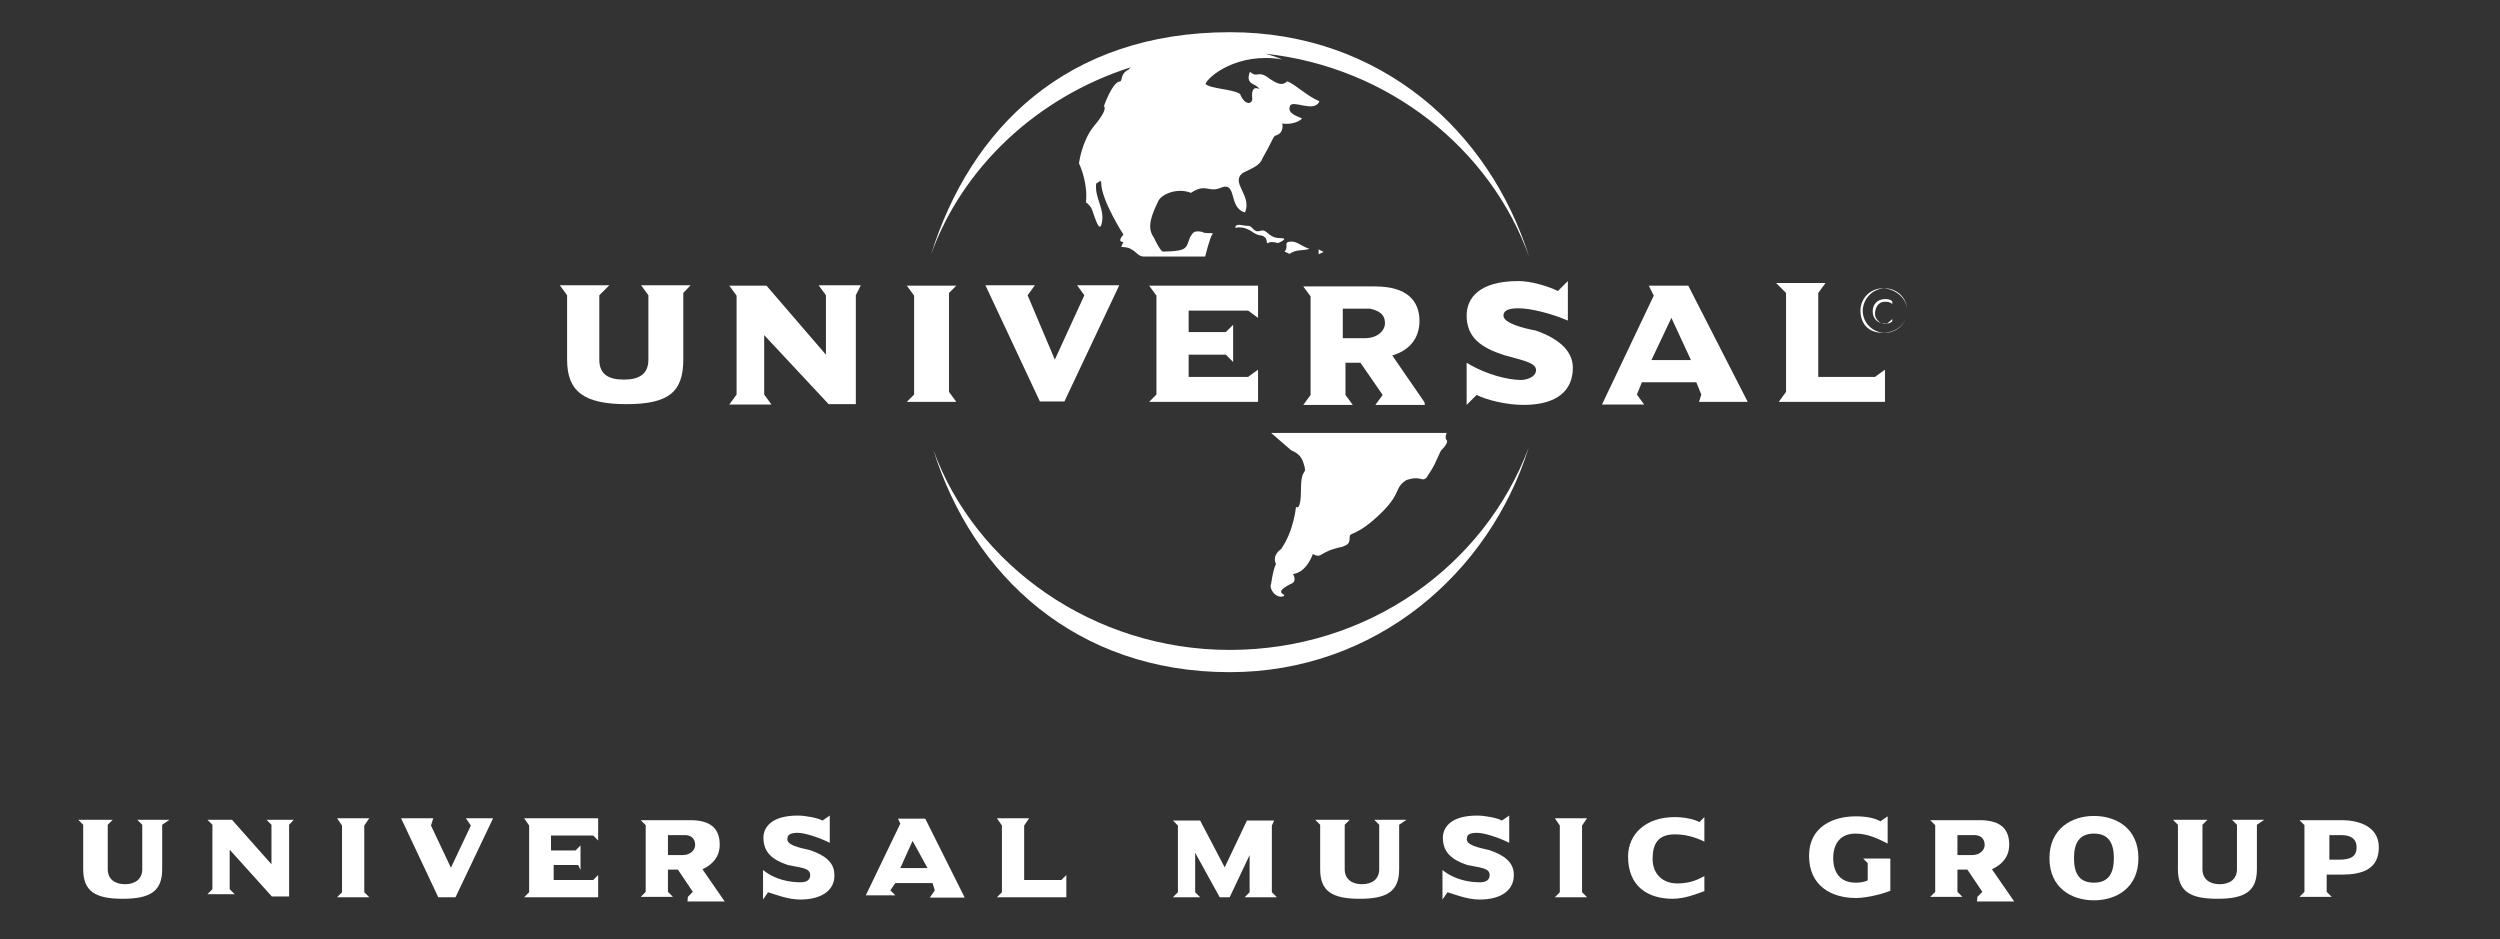 <?xml version="1.0" encoding="utf-8"?>
<!-- Generator: Adobe Illustrator 27.3.0, SVG Export Plug-In . SVG Version: 6.00 Build 0)  -->
<svg version="1.1" id="layer" xmlns="http://www.w3.org/2000/svg" xmlns:xlink="http://www.w3.org/1999/xlink" x="0px" y="0px"
	 viewBox="0 0 652 245" style="enable-background:new 0 0 652 245;" xml:space="preserve">
<rect x="0" y="0" width="652" height="245" fill="#333333" stroke="none"/>
<style type="text/css">
	.st0{fill:#FFFFFF;}
</style>
<g>
	<path class="st0" d="M336.3,66.2c2-1.3,3.3-0.7,5.2-1.3c-1.9-0.6-3.2-1.9-4.6-1.9c-2.5,0-0.6,1.3-1.9,2.6L336.3,66.2z"/>
	<path class="st0" d="M330.7,63.4c0.7-0.6,2.6,0,2.6,0s3.2-1.3,0.6-1.3c-3.3,0-3.3-2.5-5.2-1.9c-1.9,0.6-1.9-1.3-3.2-1.3
		c-1.3,0-2.6-0.6-3.2,0c-0.6,1.3,0.6-0.6,3.9,1.3c2.6,1.9,2.6,0.6,3.9,1.9C330.7,63.4,330.1,63.4,330.7,63.4z"/>
	<path class="st0" d="M343.9,65v1.3l1.3-0.6C345.2,65.7,343.9,65.1,343.9,65z"/>
	<path class="st0" d="M342.4,144.5c2.6,1.3,1.3-0.6,7.7-1.9c1.3-0.6,1.9-0.6,1.9-2.6c0-1.3,1.9,0,8.4-6.4c5.2-5.2,3.2-6.4,6.4-8.4
		c3.9-1.3,3.9,0.6,5.2-0.6c2.6-3.9,1.9-3.2,3.2-5.8l0.6-1.3c0.2-0.1,2.1-2.1,1.5-2.7c-0.6-0.6,0-1.9,0-1.9h-45.8l5.2,4.5
		c1.3,0.6,2.6,1.3,3.2,3.2c1.3,3.9-0.6,0.6-0.6,7.1c0,5.8-1.3,4.5-1.3,4.5s-0.6,6.4-3.9,11c-2.6,1.9-1.3,3.9-1.3,3.9
		s-0.6,0.6-1.3,5.2c-0.6,1.3,1.3,3.9,3.2,3.2c1.3-0.6-3.2-0.6,1.9-3.2c1.9-0.6,0.6-2.6,0.6-2.6S340.4,149.7,342.4,144.5z"/>
	<path class="st0" d="M341.8,77.3V103l-1.9,2.6h12.9l-1.9-2.6v-8.4h3.9l5.8,8.4l-1.9,2.6h12.9l-0.1-0.7l-8.4-12.2
		c4.5-1.3,7.1-4.5,7.1-9c0-5.2-3.2-9-11.6-9h-18.7L341.8,77.3z M350.2,80.5h7.1c2,0.5,3.9,1.2,3.9,3.8c0,1.9-1.9,3.9-5.2,3.9h-5.8
		V80.5z"/>
	<path class="st0" d="M320.7,169.5c-35.4,0-66.3-21.9-77.3-52.2c10.3,32.9,37.3,58,77.3,58c38,0,67.7-25.7,78-58.6
		C387.1,147.6,356.8,169.5,320.7,169.5z"/>
	<polygon class="st0" points="257,74.4 271.2,104.7 277.6,104.7 291.9,74.4 280.9,74.4 282.8,77 275.1,93.8 268,77 269.9,74.4 	"/>
	<path class="st0" d="M178.2,93.8V76.4l1.9-2h-12.9l1.9,2.6v16.8c0,3.9-2.6,5.2-6.4,5.2c-3.9,0-6.4-1.3-6.4-5.2V77l2.6-2.6H146
		l1.9,2.6v16.8c0,8.4,4.5,11.6,15.5,11.6S178.2,102.2,178.2,93.8z"/>
	<polygon class="st0" points="215.4,77 215.4,92.5 199.9,74.5 190.2,74.5 192.1,77.1 192.1,102.9 190.2,105.5 201.2,105.5 
		199.3,102.9 199.3,87.4 216.1,105.4 223.2,105.4 223.2,77 224.5,74.4 213.5,74.4 	"/>
	<polygon class="st0" points="236.5,104.8 249.4,104.8 247.5,102.2 247.5,76.4 249.4,74.5 236.5,74.5 238.4,77.1 238.4,102.9 	"/>
	<path class="st0" d="M382.5,82.3c0,5.8,3.9,8.4,9.7,10.3c4.5,1.3,8.4,1.9,8.4,3.9c0,1.9-2.6,2.6-3.9,2.6c-3.2,0-9-1.3-14.2-4.5v11
		l2.6-2.6c2.6,1.3,7.7,2.6,12.2,2.6c9,0,12.9-3.9,12.9-9.7c0-4.5-3.9-7.7-9.7-9.7c-3.2-0.6-8.4-1.9-8.4-3.9c0-1.3,1.3-1.9,3.9-1.9
		c3.2,0,8.4,1.3,12.9,3.2V73.3l-2.6,2.6c-2.6-1.3-7.1-2.6-10.3-2.6C385.7,73.3,382.5,77.8,382.5,82.3z"/>
	<polygon class="st0" points="325.5,81 328.1,82.9 328.1,74.5 299.7,74.5 301.6,77.1 301.6,102.9 299.7,104.8 328.1,104.8 
		328.1,96.4 325.5,98.3 310,98.3 310,92.5 319.7,92.5 321.6,94.4 321.6,84.7 319.7,86.6 310,86.6 310,81 	"/>
	<path class="st0" d="M491.32,86.79c0.09,0,0.18,0.01,0.28,0.01c3.13,0,5.68-2.49,5.79-5.6C497.29,84.21,494.87,86.64,491.32,86.79z
		"/>
	<path class="st0" d="M497.4,80.99C497.4,81,497.4,81,497.4,80.99c0,0.07-0.01,0.14-0.01,0.2C497.39,81.13,497.4,81.07,497.4,80.99
		C497.4,81,497.4,81,497.4,80.99z"/>
	<path class="st0" d="M294.97,17.53c-0.31,0.22-0.51,0.41-0.57,0.57c-2.6,1.3-1.3,3.2-2.6,3.2c-1.9,0.6-3.9,6.4-3.9,6.4
		s1.3,0.6-2.6,5.2c-3.2,3.9-3.9,9.7-3.9,9.7s1.9,3.9,1.9,8.4c0,3.2-0.6,0.6,1.3,3.2c0.6,1.3,1.9,6.4,2.6,4.5c1.3-3.9-1.9-7.1-1.3-11
		c0,0.6,1.3-1.3,1.3,0c0,4.5,5.8,13.5,5.8,13.5s-1.9,1.9,0,1.9l-0.6,1.3c0,0,1.9,0,2.6,0.6c1.3,0.6,1.9,1.9,3.2,1.9h16.1
		c0,0,1.3-5.2,1.9-5.8c0.6-0.6-1.9,0-2.6-0.6c-2.6-0.6-2.6,0.6-3.2,1.3c-0.6,1.3-0.6,2.6-1.9,3.2c-1.3,0.6-4.5,0.6-5.2,0.6
		s-2.4-3.7-2.4-3.7c-1.9-2.6-0.6-5.8,1.3-9.7c1.3-1.9,5.2-3.2,8.4-1.9c3.9-2.6,4.5,0,7.7-1.3c4.5-1.9,1.9,5.2,6.4,6.4
		c1.9-4.5-3.9-7.7-0.6-10.3c2.6-1.3,4.5-1.9,5.2-3.9c1.9-3.2,2.6-5.2,3.2-5.8c2.6-0.6,1.9-3.2,1.9-3.2s3.2,0.6,5.2-1.3
		c-1.3-0.6-3.9-1.3-3.2-3.2c0.6-1.9,6.4,1.9,7.7-1.3c-3.2-1.3-6.4-4.5-8.4-5.2c-1.3,1.3-2.6,0.6-4.5-0.6c-3.2-2.6-3.2,0-5.2-1.9
		c-1.3,3.2,1.3,3.2,1.9,3.9c1.9,1.9-1.9-1.9-1.3,3.2c0,1.3-1.9,1.9-3.2-1.3c-1.9-1.3-7.7-1.3-9-2.6c0.6-1.9,8.4-8.4,20-6.4
		c-1.43-0.6-2.9-1.09-4.39-1.49c32.07,3.46,58.74,24.76,68.79,52.99c-10.3-32.8-38.7-58.6-78-58.6c-42.6,0-67.7,25.1-78,58
		C250.98,43.66,270.48,25.31,294.97,17.53z"/>
	<polygon class="st0" points="463.9,104.8 491.6,104.8 491.6,96.4 489,98.3 474.2,98.3 474.2,76.4 476.1,73.8 463.2,73.8 
		465.8,76.4 465.8,102.2 	"/>
	<path class="st0" d="M485.8,81c0.1-3.1,2.54-5.63,5.51-5.78c-0.1-0.01-0.2-0.02-0.31-0.02c-3.2,0-5.8,2.6-5.8,5.8s1.9,5.8,5.8,5.8
		c0.11,0,0.22-0.01,0.32-0.01C488.25,86.64,485.8,84.11,485.8,81z"/>
	<path class="st0" d="M430,74.5l1.3,2.6l-13.5,28.4h11l-1.9-2.6l1.3-3.2h14.2l1.3,3.2l-0.6,1.9h12.7l-15.5-30.3H430z M430.7,93.9
		l5.2-11l5.1,11H430.7z"/>
	<path class="st0" d="M497.4,80.99c0-3.2-2.6-5.79-5.8-5.79c-0.1,0-0.2,0.01-0.29,0.02C494.4,75.37,497.4,77.9,497.4,80.99z"/>
	<path class="st0" d="M37.1,215.1v11.6c0,2.6-1.9,3.9-4.5,3.9c-2.6,0-4.5-1.3-4.5-3.9v-11.6l1.3-1.3h-9l1.3,1.3v11.6
		c0,5.8,3.2,7.7,10.3,7.7s10.3-1.9,10.3-7.7v-11.6l1.9-1.3h-8.4L37.1,215.1z"/>
	<polygon class="st0" points="138,215.3 138,232.7 136.7,234 156,234 156,228.2 154.7,229.5 144.4,229.5 144.4,225.6 150.8,225.6 
		151.4,226.9 151.4,220.5 150.1,221.8 143.7,221.8 143.7,217.9 154.7,217.9 156,219.2 156,213.4 136.7,213.4 	"/>
	<polygon class="st0" points="122.8,215.3 117.6,226.3 112.4,215.3 113,213.4 104.6,213.4 114.3,234 118.8,234 128.6,213.4 
		121.5,213.4 	"/>
	<polygon class="st0" points="70.8,215.1 70.8,225.4 60.5,213.8 54.1,213.8 55.4,215.1 55.4,231.9 54.1,233.2 61.2,233.2 
		59.9,231.9 59.9,221.6 70.9,233.8 75.4,233.8 75.4,215.1 76.6,213.8 69.5,213.8 	"/>
	<polygon class="st0" points="96.3,213.4 87.9,213.4 89.2,215.3 89.2,232.7 87.9,234 96.3,234 95,232.7 95,215.3 	"/>
	<path class="st0" d="M546.1,212.8c-5.8,0-11.6,3.3-11.6,11c0,7.8,5.8,11,11.6,11c5.8,0,11.6-3.2,11.6-11
		C557.7,216,551.9,212.8,546.1,212.8z M546.1,230.2c-3.9,0-5.2-2.5-5.2-6.4c0-3.8,1.3-6.4,5.2-6.4s5.2,2.6,5.2,6.4
		S550,230.2,546.1,230.2z"/>
	<path class="st0" d="M488.4,81.2c0,1.54,0.87,2.68,2.21,3.05c-0.89-0.44-1.61-1.39-1.61-2.35c0-1.3,0.6-3.2,2.6-3.2
		c0.6,0,1.3,0,1.9,0.6v-0.7c-0.6-0.6-1.3-0.6-1.9-0.6C489.7,78,488.4,79.3,488.4,81.2z"/>
	<path class="st0" d="M493.5,83.2c-0.46,0.46-0.98,0.97-1.46,1.19c0.49-0.03,1-0.13,1.46-0.59V83.2z"/>
	<path class="st0" d="M492.04,84.39c-0.15,0.01-0.3,0.01-0.44,0.01c-0.36,0-0.68-0.06-0.99-0.15c0.32,0.15,0.66,0.25,0.99,0.25
		C491.74,84.5,491.89,84.46,492.04,84.39z"/>
	<path class="st0" d="M487.1,225.1v4.5c-1.3,0.6-2.6,0.6-3.2,0.6c-3.9,0-5.8-2.6-5.8-6.4s1.9-6.4,5.8-6.4c3.2,0,5.8,1.3,8.4,2.6
		v-7.1l-1.9,1.3c-1.2-0.7-3.2-1.3-6.4-1.3c-5.8,0-12.2,2.6-12.2,10.3c0,7.8,5.8,11,12.2,11c3.2,0,7.7-1.3,9-1.9v-8.4h-7.1
		L487.1,225.1z"/>
	<path class="st0" d="M524,220.3c0-3.8-1.9-6.4-7.7-6.4h-12.9l1.3,1.3v17.4l-1.3,1.3h8.4l-1.3-1.3v-5.8h2.6l3.9,5.8l-1.3,1.3
		l-0.1,1.2h9.7l-5.8-8.4C522.1,225.5,524,223.5,524,220.3z M514.4,223h-3.9v-5.2h4.5c1.3,0,2.6,0.7,2.6,2.6
		C517.6,221.7,516.3,223,514.4,223z"/>
	<path class="st0" d="M436.8,213.1c-7.7,0-12.2,4.5-12.2,10.3c0,7.8,5.2,11,11.6,11c3.2,0,6.4-1.3,8.3-2v-3.9
		c-1.3,0.6-3.2,1.9-7.1,1.9c-3.8,0-6.4-2.5-6.4-6.4c0-3.8,1.3-6.4,5.8-6.4c2.5,0,5.1,0.6,7.7,1.9v-6.4l-1.3,1.3
		C442,213.7,439.4,213.1,436.8,213.1z"/>
	<path class="st0" d="M610.7,213.9h-11l1.3,1.3v17.4l-1.3,1.3h8.4l-1.3-1.3v-4.5h3.9c5.2,0,9.7-1.3,9.7-7.1
		C620.4,215.2,614.6,213.9,610.7,213.9z M610.1,224.2h-2.6v-6.4h3.2c2,0,3.9,0.7,3.9,3.2C614.6,223.6,612.7,224.2,610.1,224.2z"/>
	<path class="st0" d="M583.4,215.1v11.6c0,2.6-1.9,3.9-4.5,3.9s-4.5-1.3-4.5-3.9v-11.6l1.3-1.3h-9l1.3,1.3v11.6
		c0,5.8,3.2,7.7,10.3,7.7s10.3-1.9,10.3-7.7v-11.6l1.9-1.3h-8.4L583.4,215.1z"/>
	<polygon class="st0" points="324.6,234 324.6,234 324.6,234 	"/>
	<path class="st0" d="M234.2,213.5l0.6,1.3l-9,18.7h7.7l-1.3-1.3l1.3-1.9h9.7l0.6,1.9l-1.3,1.9h9.1l-10.3-20.6H234.2z M234.8,226.4
		l3.2-7.1l3.9,7.1H234.8z"/>
	<path class="st0" d="M187.7,220.3c0-3.8-1.9-6.4-7.7-6.4h-12.9l1.3,1.3v17.4l-1.3,1.3h8.4l-1.3-1.3v-5.8h2.6l3.9,5.8l-1.3,1.3
		l-0.1,1.2h9.7l-5.8-8.4C185.8,225.5,187.7,223.5,187.7,220.3z M178.1,223h-3.9v-5.2h4.5c1.3,0,2.6,0.7,2.6,2.6
		C181.3,221.7,180,223,178.1,223z"/>
	<polygon class="st0" points="413.9,213.4 405.5,213.4 406.8,215.3 406.8,232.7 405.5,234 413.9,234 412.6,232.7 412.6,215.3 	"/>
	<path class="st0" d="M211.2,221.7c-2.6-0.6-6.4-1.3-5.8-3.2c0-0.7,0.7-1.3,2.6-1.3c2,0,5.8,1.3,8.4,2.6v-7.1l-1.9,1.3
		c-1.2-0.7-4.5-1.3-6.4-1.3c-7.1,0-9,3.2-9,5.8c0,3.9,2.5,5.8,6.4,7.1c3.2,0.7,5.8,0.7,5.8,2.6c0,1.9-2,1.9-2.6,1.9
		c-2.6,0-6.5-0.6-9.7-3.2v7.7l1.3-1.9c2,0.6,5.2,1.9,8.4,1.9c5.8,0,9.1-2.6,8.9-6.5C217.6,224.9,215.1,223,211.2,221.7z"/>
	<polygon class="st0" points="267.1,229.5 267.1,215.3 268.4,213.4 260,213.4 261.3,215.3 261.3,232.7 260,234 278.1,234 
		278.1,228.2 276.8,229.5 	"/>
	<polygon class="st0" points="331.7,232.7 331.7,215.3 332.3,214 325.2,214 319.4,226.2 313,214 305.9,214 307.2,215.3 307.2,232.7 
		305.9,234 313,234 311.7,232.7 311.7,222.4 318.1,234 320.7,234 325.9,223 325.9,232.7 324.6,234 333,234 	"/>
	<path class="st0" d="M388.4,221.7c-2.6-0.6-6.4-1.3-5.8-3.2c0-0.7,0.6-1.3,2.6-1.3s5.8,1.3,8.4,2.6v-7.1l-1.9,1.3
		c-1.2-0.7-4.5-1.3-6.4-1.3c-7.1,0-9,3.2-9,5.8c0,3.9,2.5,5.8,6.4,7.1c3.2,0.7,5.8,0.7,5.8,2.6c0,1.9-2,1.9-2.6,1.9
		c-2.6,0-6.5-0.6-9.7-3.2v7.7l1.3-1.9c2,0.6,5.2,1.9,8.4,1.9c5.8,0,9-2.6,8.9-6.5C394.8,224.9,392.3,223,388.4,221.7z"/>
	<path class="st0" d="M359.7,215.1v11.6c0,2.6-1.9,3.9-4.5,3.9c-2.6,0-4.5-1.3-4.5-3.9v-11.6l1.3-1.3h-9l1.3,1.3v11.6
		c0,5.8,3.2,7.7,10.3,7.7s10.3-1.9,10.3-7.7v-11.6l1.9-1.3h-8.4L359.7,215.1z"/>
</g>
</svg>
